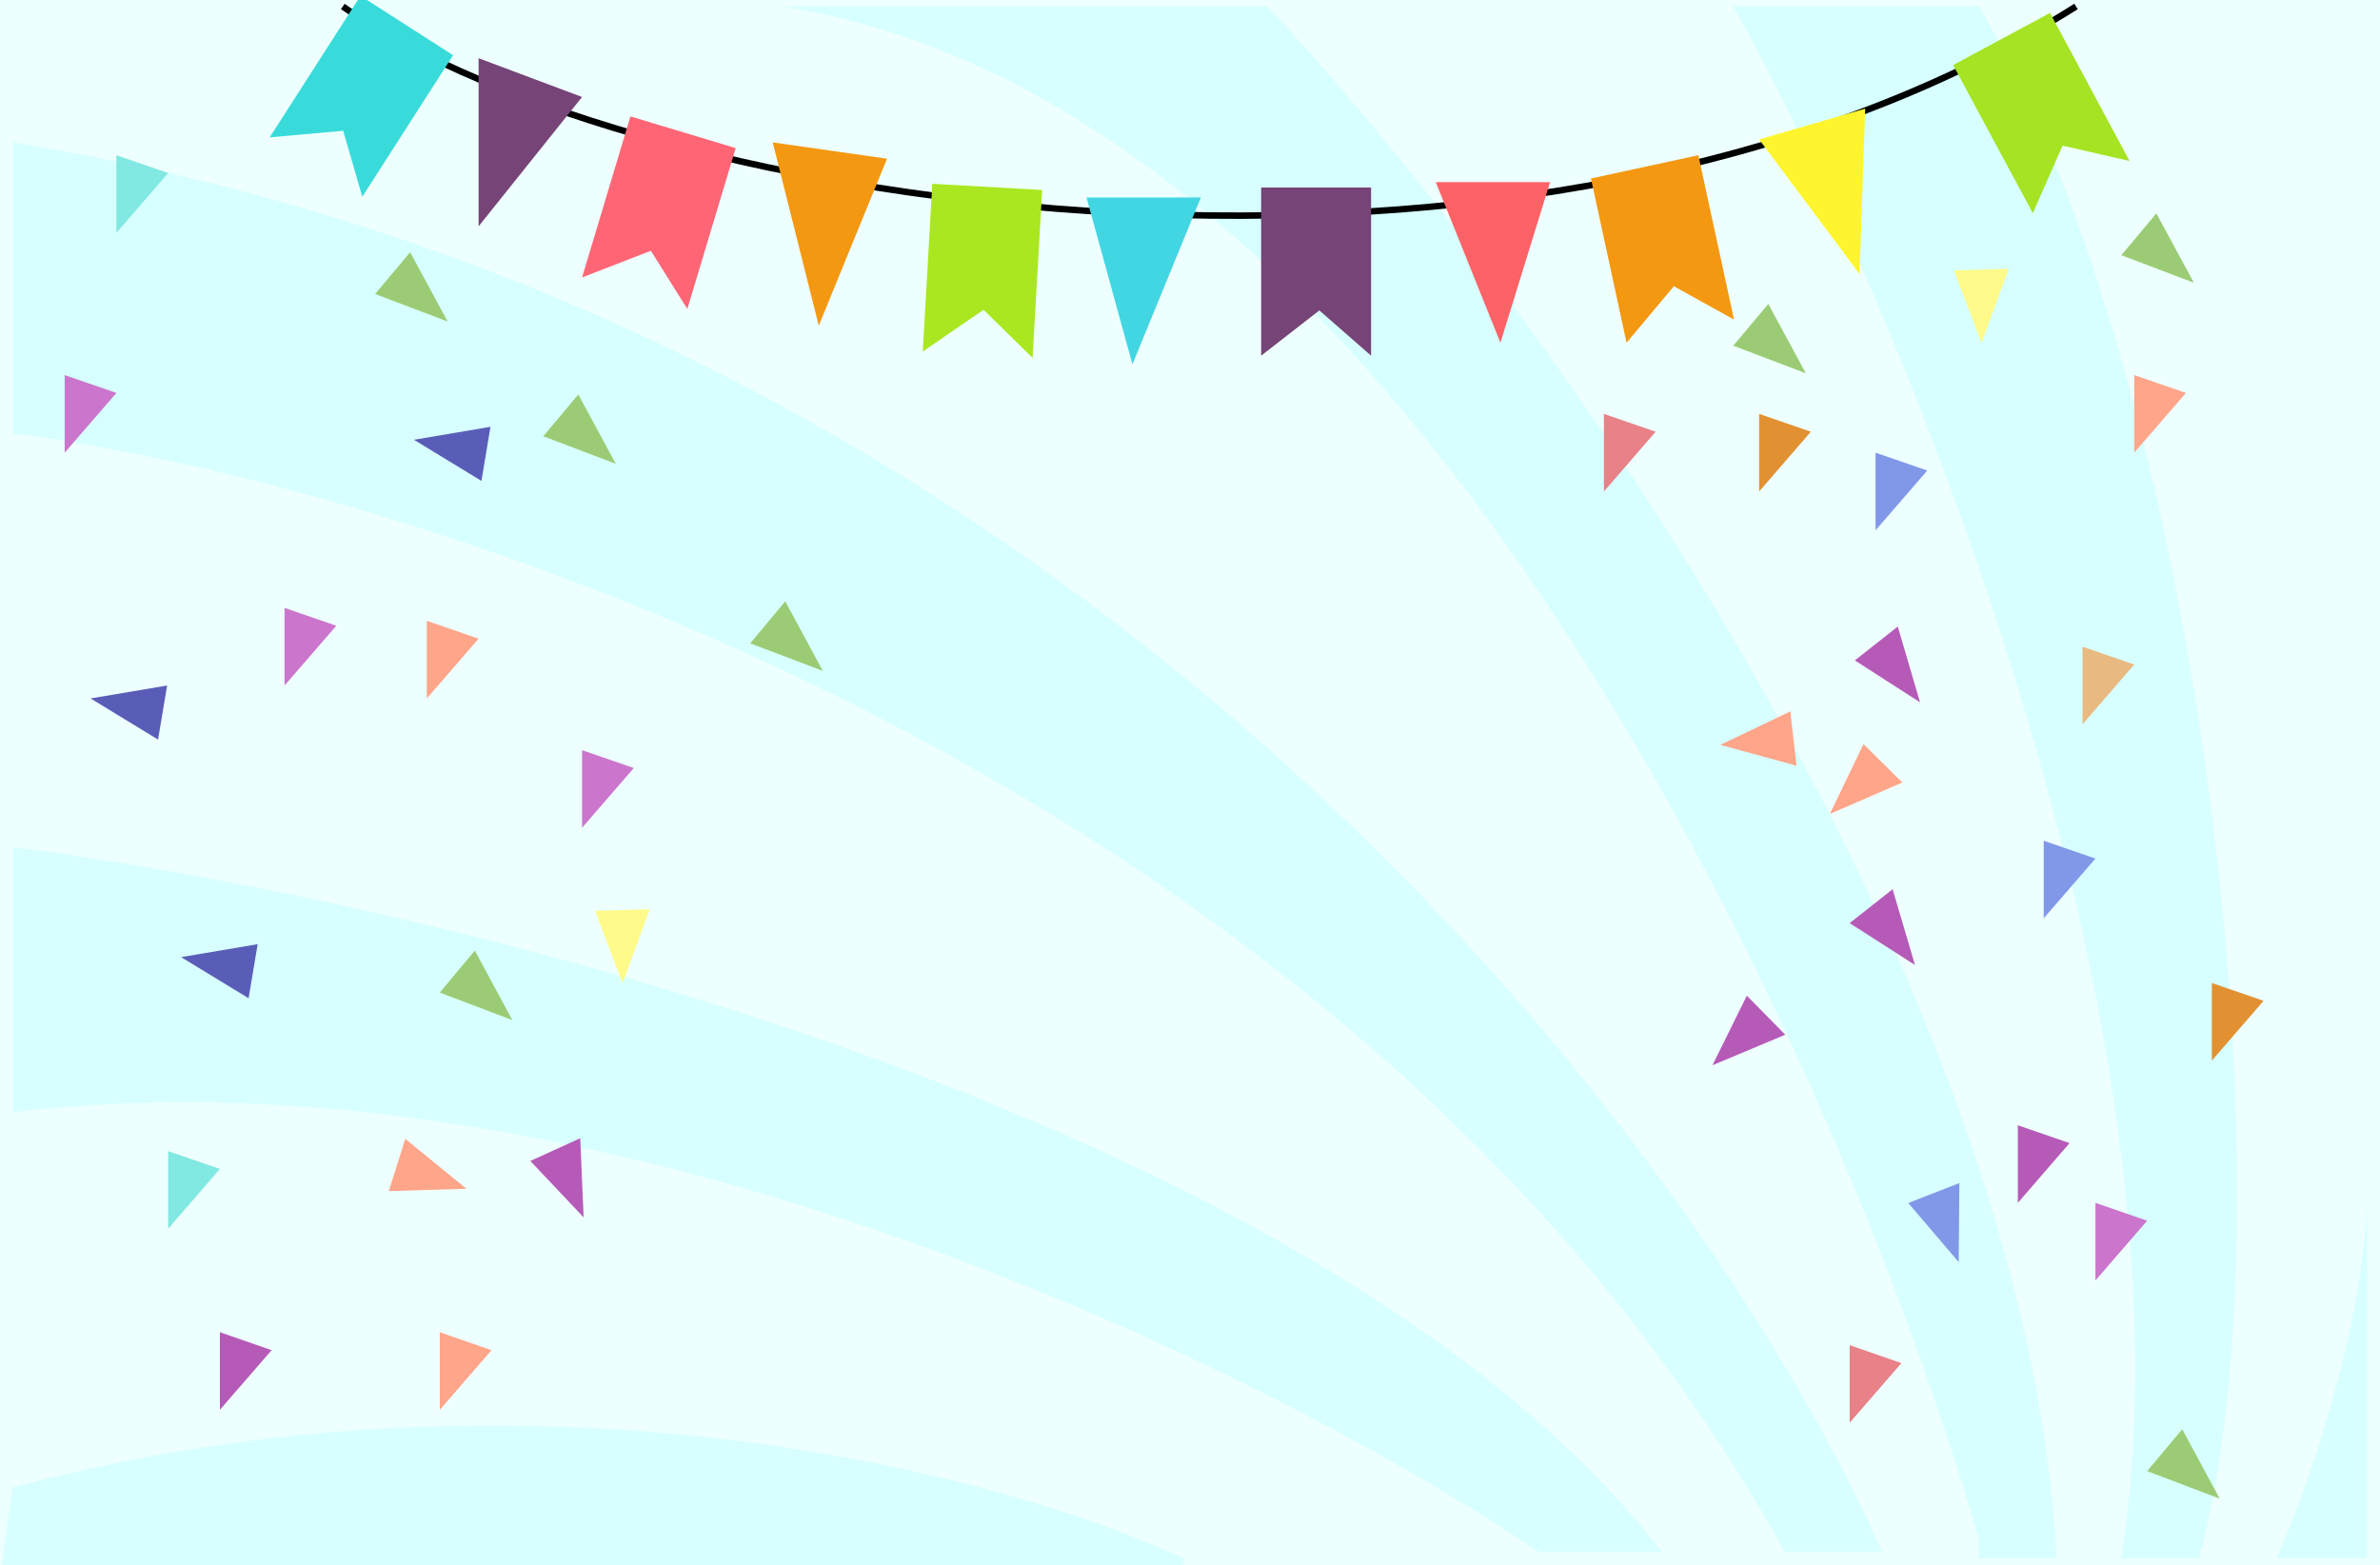 <svg xmlns="http://www.w3.org/2000/svg" width="184" height="121" fill="none" viewBox="0 0 184 121"><rect x="0" y="0" width="184" height="121" fill="#333333" stroke="none"/><g clip-path="url(#a)"><path fill="#EDFFFF" d="M0 0h184v121H0z"/><path fill="#D7FFFF" d="M60.5.5c48.8 7.6 82 82.17 92.5 118.5v1.5h6c-2.4-46.4-41.67-99.33-61-120zm103.5 120c6.4-40.8-17.33-97.5-30-120h19c17.2 29.2 24.5 92.5 17 120zM183 93c-.4 10.4-4.83 22.67-7 27.5h7zm-64 27h9.5C102.1 86 32.5 69.5 1 65.5V86c46-5.6 97.83 20.33 118 34"/><path fill="#D7FFFF" d="M1 11c83.2 13.6 131 78.33 144.5 109H138C105.2 60.8 33 37.67 1 33.5zm0 104c40.4-10.8 77.17-.83 90.5 5.5v5h-92z"/><path stroke="#000" stroke-width=".5" d="M26.5.5c23 16 92 26.5 134 0"/><path fill="#764477" d="M106 14.5h-8.5v13L102 24l4 3.5z"/><path fill="#AAE720" d="m80.57 14.69-8.49-.48-.74 12.97 4.7-3.23 3.79 3.72z"/><path fill="#F49811" d="m131.3 12-8.3 1.8 2.75 12.7 3.66-4.37 4.65 2.58z"/><path fill="#A5E323" d="M158.49 1 151 5.03l6.16 11.45 2.3-5.22 5.18 1.19z"/><path fill="#FE6676" d="M56.88 11.45 48.74 9 45 21.45l5.32-2.06 2.82 4.5z"/><path fill="#38DBDA" d="M35.03 4.27 27.87-.32l-7.02 10.94 5.68-.51 1.48 5.1z"/><path fill="#764477" d="m45 7.5-8-3v13z"/><path fill="#CB75CC" d="M166 94.38 162 93v6z"/><path fill="#FFA589" d="M169 30.38 165 29v6z"/><path fill="#FFFA89" d="m155.3 20.78-4.24.13 2.14 5.6zM50.23 70.3l-4.23.12 2.14 5.61z"/><path fill="#FFA589" d="M37 49.38 33 48v6zm-5.67 38.67-1.27 4.04 6-.18zM38 104.39 34 103v6zM138.89 59.2l-.48-4.2-5.41 2.59zm8.18 1.3-3-2.97-2.6 5.4z"/><path fill="#CB75CC" d="M26 48.38 22 47v6zm-17-18L5 29v6zm40 29L45 58v6z"/><path fill="#9BCC75" d="M36.71 73.49 34 76.74l5.61 2.13zm8-42.99L42 33.73l5.61 2.13zm16 15.99L58 49.74l5.61 2.13zm76-22.99L134 26.73l5.61 2.13zm30-7L164 19.73l5.61 2.13zm2 94-2.71 3.24 5.61 2.13zm-137-91L29 22.73l5.61 2.13z"/><path fill="#B65AB8" d="m146.72 48.44-3.32 2.62 5.04 3.24zm-.4 20.31L143 71.37l5.05 3.24zM160 88.38 156 87v6zM138.02 80l-2.97-3.02-2.66 5.38zm-93.16 8L41 89.76l4.12 4.36zM21 104.39 17 103v6z"/><path fill="#5A5DB8" d="m12.22 57.18.7-4.18L7 54zm25-20 .7-4.18L32 34zm-18 40 .7-4.18L14 74z"/><path fill="#81E8E2" d="M17 90.38 13 89v6zm-4-77L9 12v6z"/><path fill="#E8B981" d="M165 51.38 161 50v6z"/><path fill="#8198E8" d="M149 36.38 145 35v6zm2.48 55.09-3.95 1.54 3.9 4.57zM162 66.38 158 65v6z"/><path fill="#E88188" d="m147 105.39-4-1.39v6zm-19-72.01L124 32v6z"/><path fill="#E29132" d="M140 33.38 136 32v6zm35 44L171 76v6z"/><path fill="#FFF52F" d="m144.2 8.4-8.2 2.38 7.77 10.42z"/><path fill="#F49811" d="m68.58 12.27-8.84-1.26 3.56 14.17z"/><path fill="#42D6E2" d="M92.84 15.27H84l3.55 12.9z"/><path fill="#FD6267" d="M119.84 14.08H111l5 12.42z"/></g><defs><clipPath id="a"><path fill="#fff" d="M0 0h184v121H0z"/></clipPath></defs></svg>